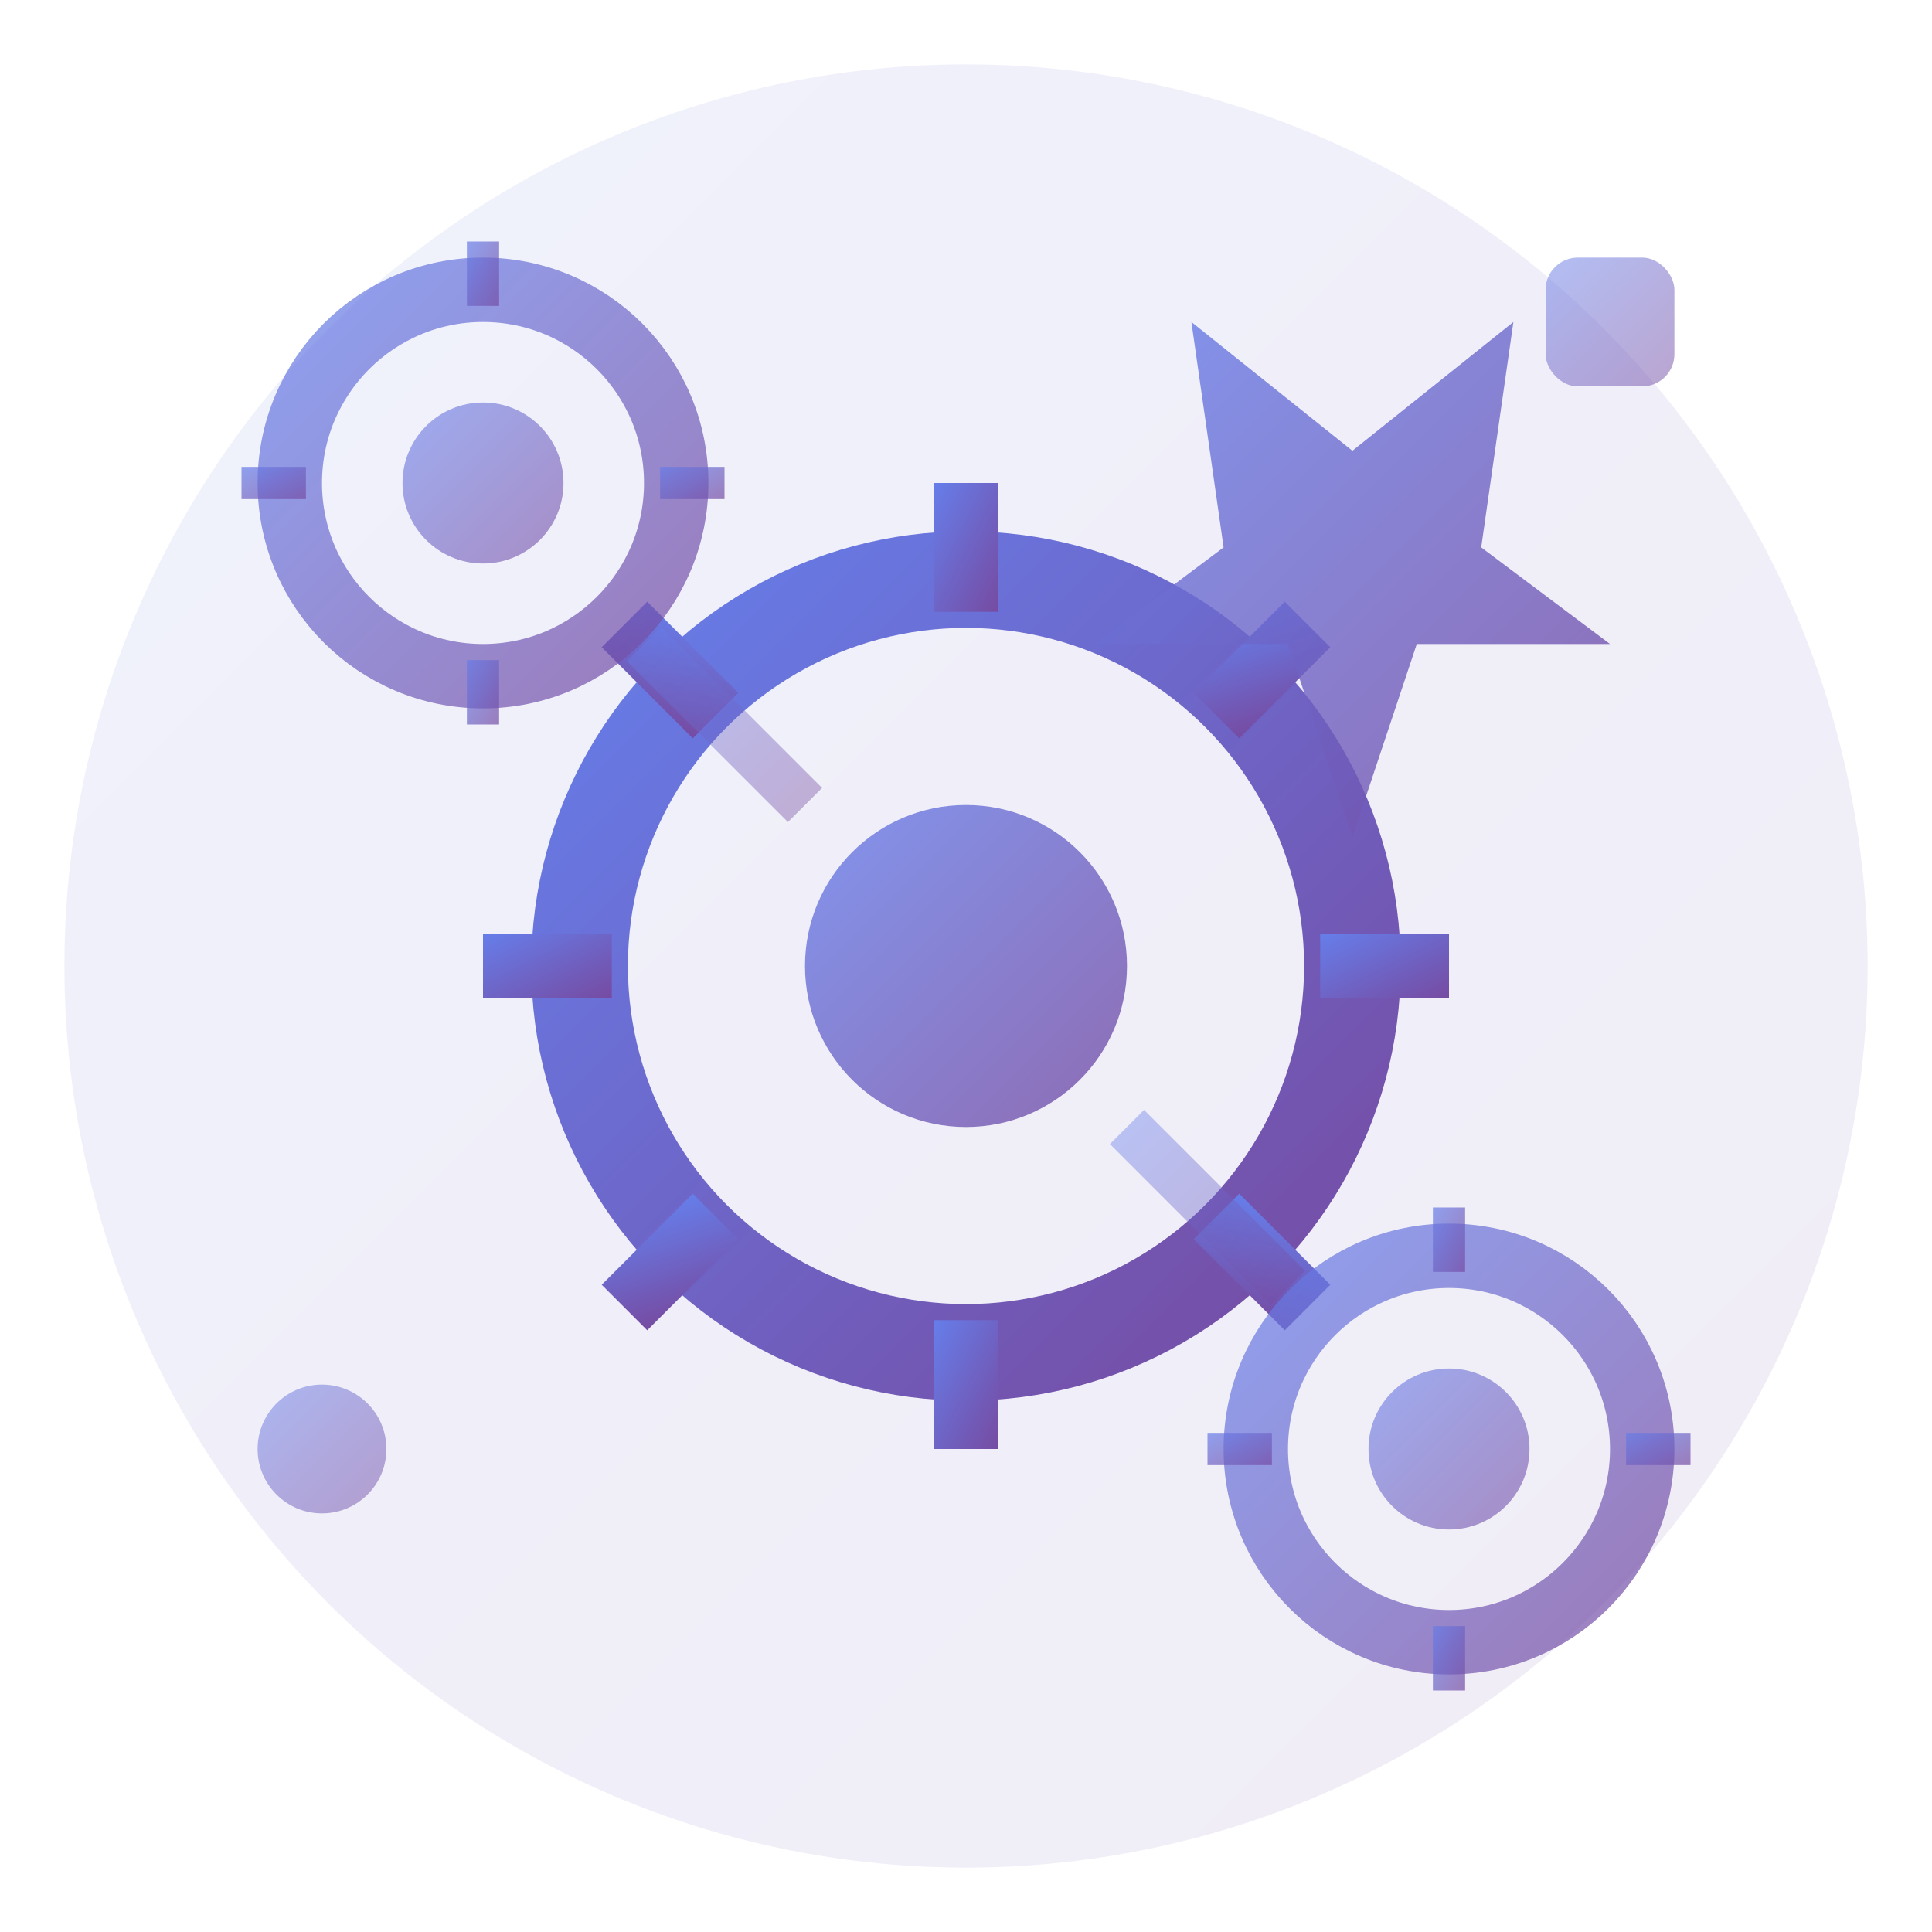 <svg width="60" height="60" viewBox="0 0 60 60" fill="none" xmlns="http://www.w3.org/2000/svg">
    <defs>
        <linearGradient id="servicesGradient" x1="0%" y1="0%" x2="100%" y2="100%">
            <stop offset="0%" style="stop-color:#667eea;stop-opacity:1" />
            <stop offset="100%" style="stop-color:#764ba2;stop-opacity:1" />
        </linearGradient>
    </defs>
    
    <!-- Background circle -->
    <circle cx="30" cy="30" r="28" fill="url(#servicesGradient)" opacity="0.1"/>
    
    <!-- Main gear -->
    <g transform="translate(30, 30)">
        <circle cx="0" cy="0" r="12" fill="none" stroke="url(#servicesGradient)" stroke-width="3"/>
        <circle cx="0" cy="0" r="5" fill="url(#servicesGradient)" opacity="0.8"/>
        
        <!-- Gear teeth -->
        <rect x="-1" y="-15" width="2" height="4" fill="url(#servicesGradient)"/>
        <rect x="-1" y="11" width="2" height="4" fill="url(#servicesGradient)"/>
        <rect x="11" y="-1" width="4" height="2" fill="url(#servicesGradient)"/>
        <rect x="-15" y="-1" width="4" height="2" fill="url(#servicesGradient)"/>
        
        <g transform="rotate(45)">
            <rect x="-1" y="-15" width="2" height="4" fill="url(#servicesGradient)"/>
            <rect x="-1" y="11" width="2" height="4" fill="url(#servicesGradient)"/>
            <rect x="11" y="-1" width="4" height="2" fill="url(#servicesGradient)"/>
            <rect x="-15" y="-1" width="4" height="2" fill="url(#servicesGradient)"/>
        </g>
    </g>
    
    <!-- Smaller gear 1 -->
    <g transform="translate(15, 15)">
        <circle cx="0" cy="0" r="6" fill="none" stroke="url(#servicesGradient)" stroke-width="2" opacity="0.7"/>
        <circle cx="0" cy="0" r="2.5" fill="url(#servicesGradient)" opacity="0.6"/>
        
        <!-- Small gear teeth -->
        <rect x="-0.5" y="-7.5" width="1" height="2" fill="url(#servicesGradient)" opacity="0.7"/>
        <rect x="-0.5" y="5.5" width="1" height="2" fill="url(#servicesGradient)" opacity="0.7"/>
        <rect x="5.5" y="-0.5" width="2" height="1" fill="url(#servicesGradient)" opacity="0.7"/>
        <rect x="-7.5" y="-0.5" width="2" height="1" fill="url(#servicesGradient)" opacity="0.7"/>
    </g>
    
    <!-- Smaller gear 2 -->
    <g transform="translate(45, 45)">
        <circle cx="0" cy="0" r="6" fill="none" stroke="url(#servicesGradient)" stroke-width="2" opacity="0.7"/>
        <circle cx="0" cy="0" r="2.5" fill="url(#servicesGradient)" opacity="0.6"/>
        
        <!-- Small gear teeth -->
        <rect x="-0.5" y="-7.5" width="1" height="2" fill="url(#servicesGradient)" opacity="0.7"/>
        <rect x="-0.5" y="5.5" width="1" height="2" fill="url(#servicesGradient)" opacity="0.7"/>
        <rect x="5.5" y="-0.5" width="2" height="1" fill="url(#servicesGradient)" opacity="0.7"/>
        <rect x="-7.5" y="-0.5" width="2" height="1" fill="url(#servicesGradient)" opacity="0.7"/>
    </g>
    
    <!-- Innovation spark -->
    <g transform="translate(42, 18)">
        <polygon points="0,8 2,2 8,2 4,-1 5,-8 0,-4 -5,-8 -4,-1 -8,2 -2,2" fill="url(#servicesGradient)" opacity="0.8"/>
    </g>
    
    <!-- Technology elements -->
    <circle cx="10" cy="45" r="2" fill="url(#servicesGradient)" opacity="0.5"/>
    <rect x="48" y="8" width="4" height="4" rx="1" fill="url(#servicesGradient)" opacity="0.5"/>
    
    <!-- Connection lines -->
    <path d="M 20 20 L 25 25" stroke="url(#servicesGradient)" stroke-width="1.5" opacity="0.4"/>
    <path d="M 35 35 L 40 40" stroke="url(#servicesGradient)" stroke-width="1.5" opacity="0.4"/>
</svg>

